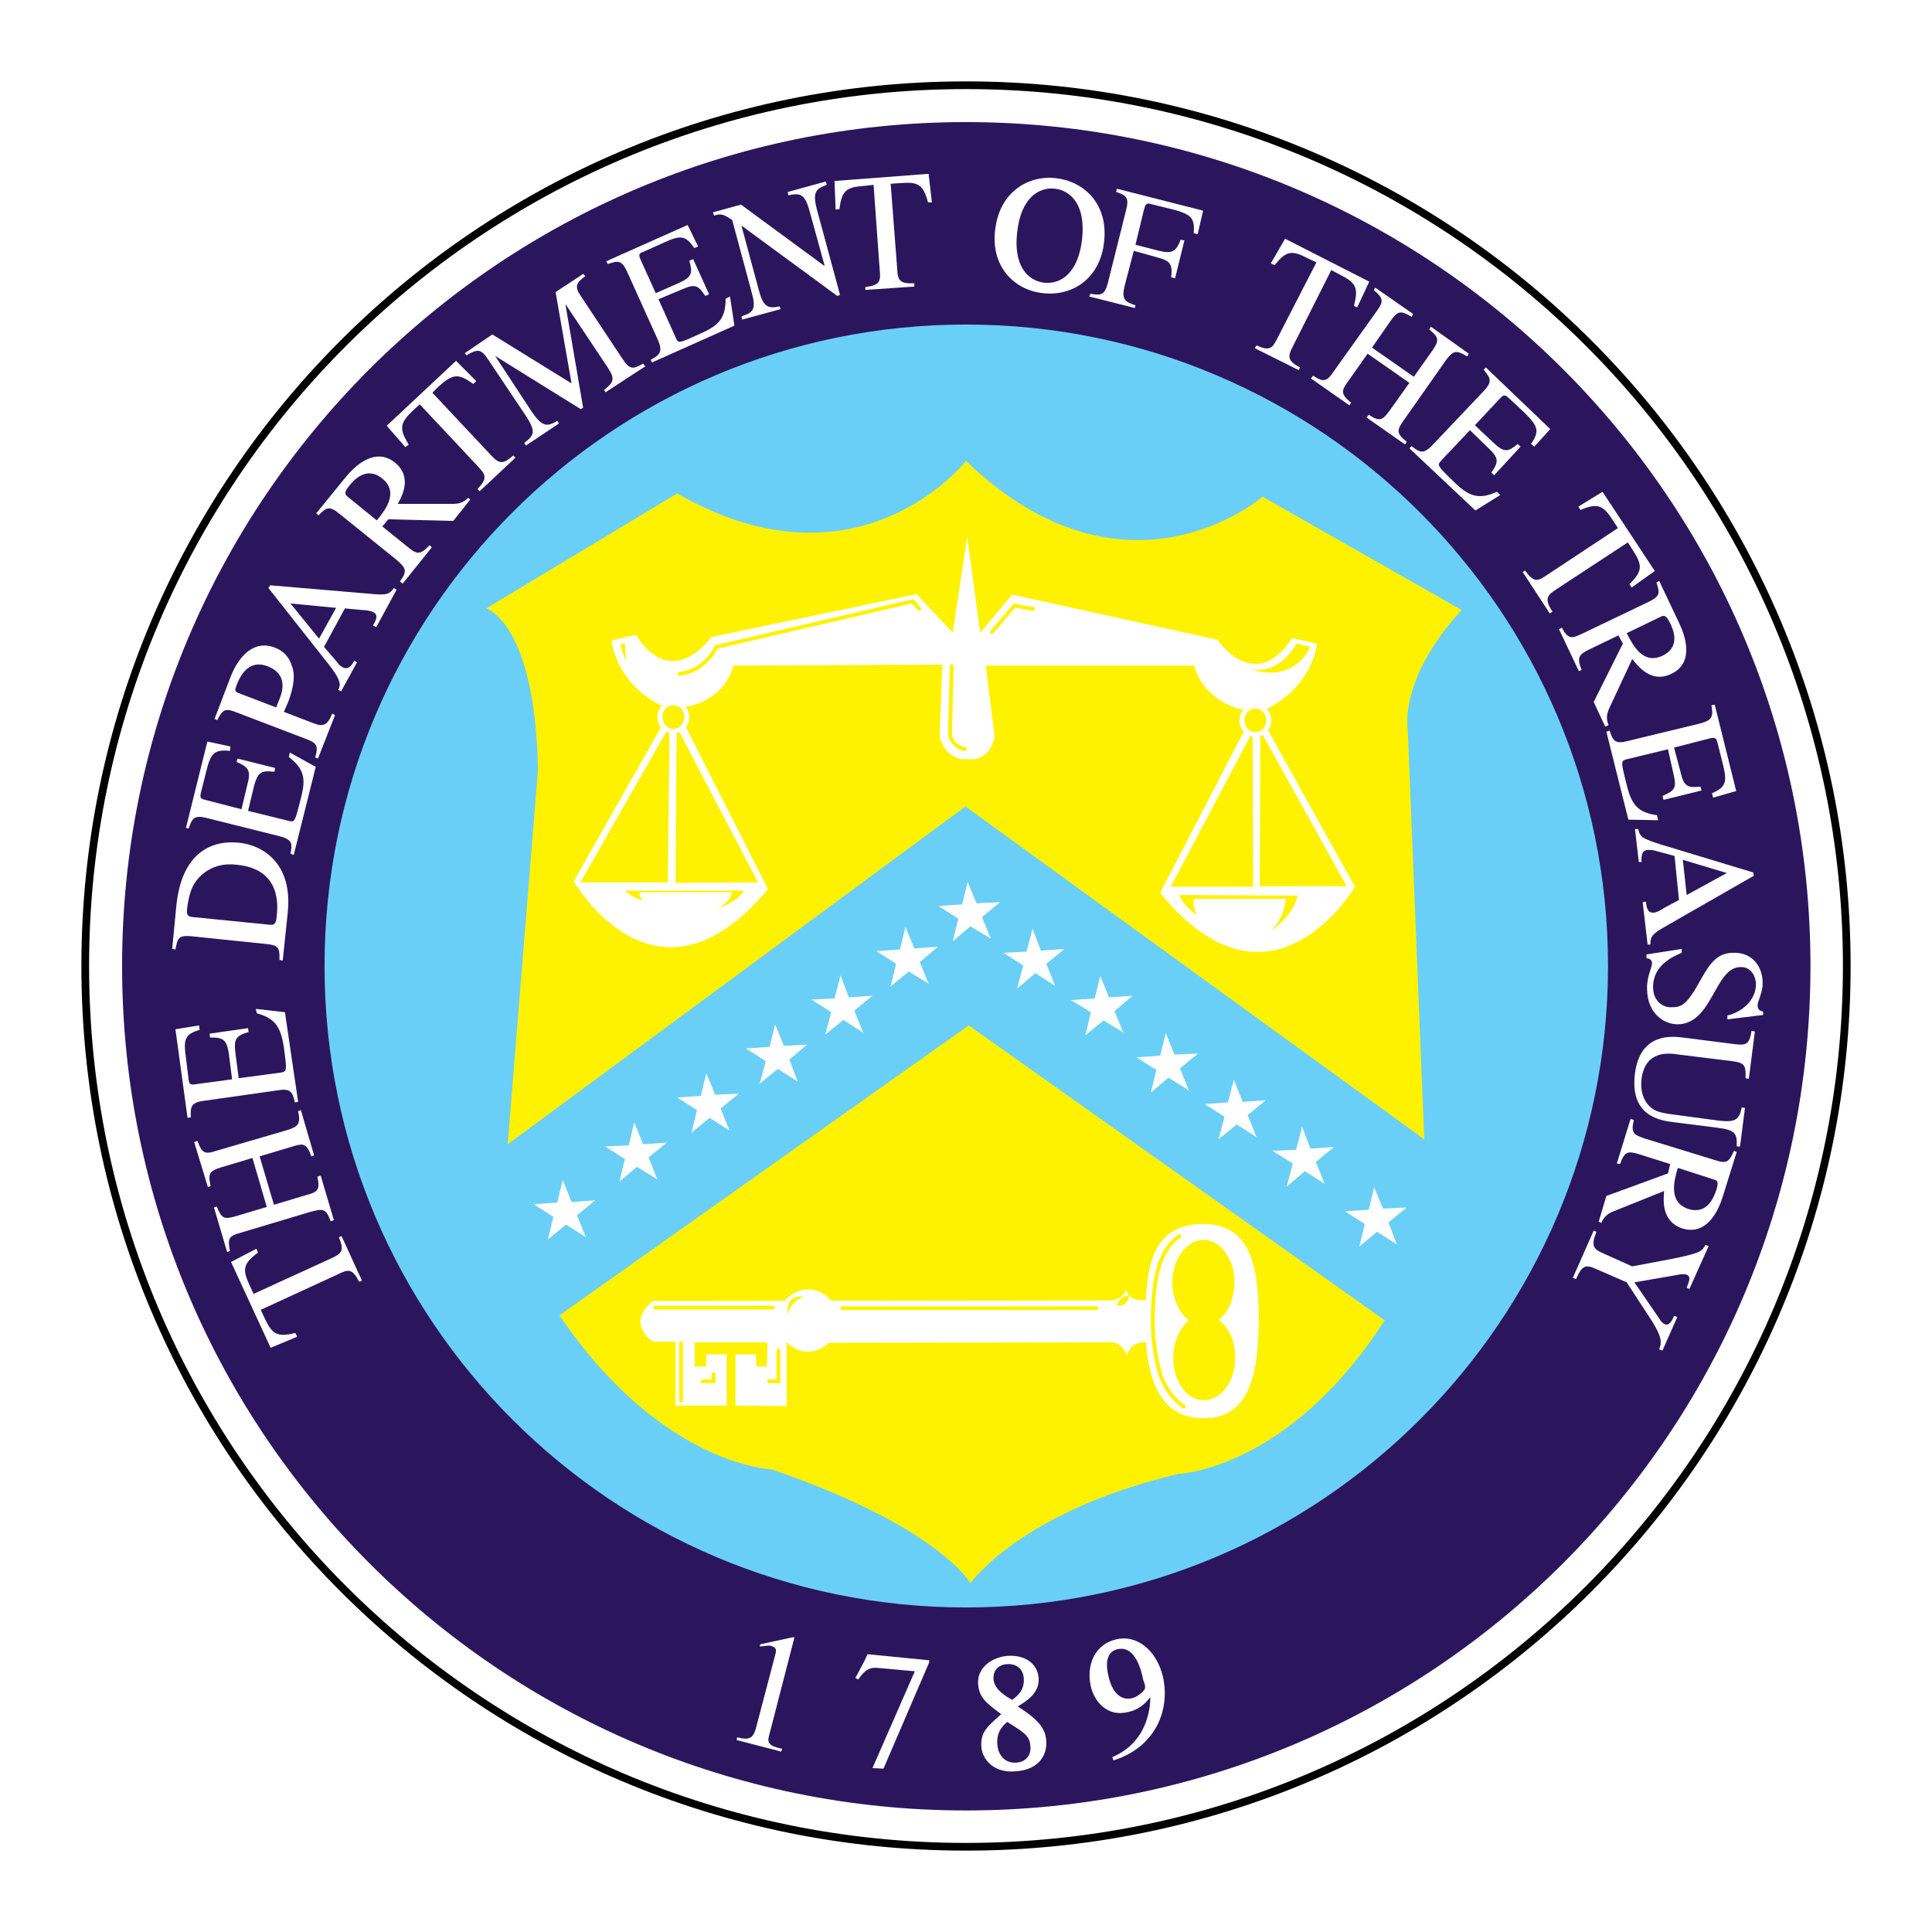 <?xml version="1.0" encoding="utf-8"?>
<!-- Generator: Adobe Illustrator 13.0.0, SVG Export Plug-In . SVG Version: 6.00 Build 14948)  -->
<!DOCTYPE svg PUBLIC "-//W3C//DTD SVG 1.0//EN" "http://www.w3.org/TR/2001/REC-SVG-20010904/DTD/svg10.dtd">
<svg version="1.0" id="Layer_1" xmlns="http://www.w3.org/2000/svg" xmlns:xlink="http://www.w3.org/1999/xlink" x="0px" y="0px"
	 width="192.756px" height="192.756px" viewBox="0 0 192.756 192.756" enable-background="new 0 0 192.756 192.756"
	 xml:space="preserve">
<g>
	<polygon fill-rule="evenodd" clip-rule="evenodd" fill="#FFFFFF" points="0,0 192.756,0 192.756,192.756 0,192.756 0,0 	"/>
	<path fill-rule="evenodd" clip-rule="evenodd" fill="#2B165E" d="M96.378,12.181c-46.489,0-84.197,37.708-84.197,84.197
		c0,46.544,37.708,84.252,84.197,84.252c46.544,0,84.252-37.708,84.252-84.252C180.63,49.889,142.922,12.181,96.378,12.181
		L96.378,12.181z"/>
	<path fill="none" stroke="#000000" stroke-width="0.768" stroke-miterlimit="2.613" d="M96.378,8.504
		c-48.52,0-87.874,39.354-87.874,87.874c0,48.52,39.354,87.874,87.874,87.874c48.521,0,87.874-39.354,87.874-87.874
		C184.252,47.858,144.898,8.504,96.378,8.504L96.378,8.504z"/>
	<path fill-rule="evenodd" clip-rule="evenodd" fill="#6ACFF6" d="M96.378,32.38c-35.347,0-63.998,28.651-63.998,63.998
		c0,35.347,28.651,63.998,63.998,63.998c35.347,0,64.053-28.651,64.053-63.998C160.431,61.031,131.725,32.38,96.378,32.38
		L96.378,32.38z"/>
	<path fill-rule="evenodd" clip-rule="evenodd" fill="#FFF200" d="M50.657,114.161l3.019-37.378
		c-0.274-14.655-5.159-16.082-5.159-16.082L67.562,49.23c18.112,10.429,28.815-3.238,28.815-3.238
		c16.027,15.369,29.584,3.567,29.584,3.567l19.869,11.307c-6.367,6.916-5.379,11.965-5.379,11.965l1.646,40.835L96.323,80.461
		L50.657,114.161L50.657,114.161z"/>
	<path fill-rule="evenodd" clip-rule="evenodd" fill="#FFF200" d="M96.817,157.961c0,0,4.995-7.19,20.802-10.922
		c0,0,10.923-0.385,20.528-15.314l-41.495-29.419l-40.836,28.926C66.025,146.271,77.003,146.6,77.003,146.6
		C93.743,152.362,96.817,157.961,96.817,157.961L96.817,157.961z"/>
	<polygon fill-rule="evenodd" clip-rule="evenodd" fill="#FFFFFF" points="54.664,123.657 55.212,121.406 53.237,120.144 
		55.597,119.979 56.146,117.729 57.024,119.925 59.384,119.76 57.573,121.242 58.451,123.438 56.475,122.175 54.664,123.657 	"/>
	<polygon fill-rule="evenodd" clip-rule="evenodd" fill="#FFFFFF" points="61.799,117.894 62.348,115.644 60.372,114.381 
		62.732,114.271 63.281,111.966 64.159,114.161 66.52,113.997 64.708,115.479 65.586,117.674 63.556,116.412 61.799,117.894 	"/>
	<polygon fill-rule="evenodd" clip-rule="evenodd" fill="#FFFFFF" points="68.989,113.009 69.538,110.759 67.562,109.496 
		69.922,109.331 70.471,107.081 71.35,109.222 73.709,109.111 71.898,110.594 72.777,112.789 70.801,111.526 68.989,113.009 	"/>
	<polygon fill-rule="evenodd" clip-rule="evenodd" fill="#FFFFFF" points="75.795,108.124 76.399,105.873 74.423,104.61 
		76.783,104.446 77.332,102.196 78.21,104.337 80.516,104.227 78.759,105.709 79.583,107.904 77.606,106.642 75.795,108.124 	"/>
	<polygon fill-rule="evenodd" clip-rule="evenodd" fill="#FFFFFF" points="82.327,103.239 82.931,100.988 80.955,99.726 
		83.26,99.616 83.864,97.311 84.687,99.507 87.047,99.342 85.236,100.824 86.114,103.02 84.138,101.757 82.327,103.239 	"/>
	<polygon fill-rule="evenodd" clip-rule="evenodd" fill="#FFFFFF" points="88.858,98.408 89.407,96.158 87.431,94.896 
		89.792,94.731 90.34,92.481 91.219,94.622 93.579,94.457 91.768,95.994 92.646,98.134 90.67,96.927 88.858,98.408 	"/>
	<polygon fill-rule="evenodd" clip-rule="evenodd" fill="#FFFFFF" points="95.061,93.908 95.609,91.658 93.634,90.395 95.994,90.23 
		96.542,87.98 97.421,90.121 99.781,90.011 97.97,91.493 98.848,93.634 96.817,92.426 95.061,93.908 	"/>
	<polygon fill-rule="evenodd" clip-rule="evenodd" fill="#FFFFFF" points="101.482,98.628 102.086,96.323 100.11,95.061 
		102.415,94.951 103.02,92.646 103.843,94.841 106.203,94.677 104.392,96.158 105.27,98.354 103.294,97.092 101.482,98.628 	"/>
	<polygon fill-rule="evenodd" clip-rule="evenodd" fill="#FFFFFF" points="108.288,103.294 108.837,100.988 106.861,99.781 
		109.222,99.616 109.771,97.365 110.648,99.507 113.009,99.342 111.197,100.879 112.075,103.02 110.1,101.812 108.288,103.294 	"/>
	<polygon fill-rule="evenodd" clip-rule="evenodd" fill="#FFFFFF" points="114.82,109.002 115.369,106.752 113.393,105.489 
		115.753,105.324 116.302,103.074 117.18,105.215 119.54,105.104 117.729,106.587 118.607,108.782 116.576,107.521 114.82,109.002 	
		"/>
	<polygon fill-rule="evenodd" clip-rule="evenodd" fill="#FFFFFF" points="121.571,113.667 122.175,111.417 120.199,110.154 
		122.504,109.99 123.107,107.739 123.986,109.935 126.291,109.771 124.48,111.252 125.358,113.448 123.382,112.186 121.571,113.667 
			"/>
	<polygon fill-rule="evenodd" clip-rule="evenodd" fill="#FFFFFF" points="128.377,118.388 128.98,116.082 126.95,114.82 
		129.31,114.71 129.914,112.405 130.737,114.601 133.098,114.436 131.286,115.918 132.164,118.113 130.188,116.851 128.377,118.388 
			"/>
	<polygon fill-rule="evenodd" clip-rule="evenodd" fill="#FFFFFF" points="135.622,124.37 136.171,122.12 134.195,120.857 
		136.555,120.693 137.104,118.442 137.982,120.583 140.343,120.474 138.531,121.955 139.354,124.15 137.379,122.889 135.622,124.37 
			"/>
	<path fill-rule="evenodd" clip-rule="evenodd" fill="#FFFFFF" d="M114.326,133.921c0.329,4.281,1.756,7.574,5.708,7.574
		c4.775,0.055,5.544-4.665,5.544-10.044c0-5.324-0.934-9.331-5.544-9.331c-4.391,0-5.543,3.183-5.708,7.629l0,0l-0.055-0.055
		c0,0-1.592,0.274-1.922-0.988c0,0-0.329,1.098-1.811,1.043l-45.392,0.055c-2.799,2.251,0,4.062,0,4.062h2.25v6.366h5.104v-5.104
		h-2.031v1.208h-1.152v-2.415h7.245l-0.055,2.415h-1.043l-0.055-1.208H73.38v5.104l5.104,0.055v-6.312l32.438-0.055
		c1.098,0.055,1.537,1.316,1.537,1.316C112.789,133.756,114.326,133.921,114.326,133.921L114.326,133.921L114.326,133.921z"/>
	<path fill-rule="evenodd" clip-rule="evenodd" fill="#FFFFFF" d="M80.625,134.854c1.647,0,2.964-1.427,2.964-3.129
		c0-1.701-1.317-3.073-2.964-3.073c-1.646,0-3.019,1.372-3.019,3.073C77.606,133.427,78.979,134.854,80.625,134.854L80.625,134.854z
		"/>
	<path fill="none" stroke="#FFF200" stroke-width="0.384" stroke-linecap="round" stroke-miterlimit="2.613" d="M67.946,134.03
		v5.708 M70.087,137.817h1.098v-0.713 M76.729,137.817h0.933v-3.073 M65.367,130.463h11.746"/>
	<path fill-rule="evenodd" clip-rule="evenodd" fill="#FFF200" d="M78.595,131.121c0.274-1.317,1.591-1.756,1.591-1.756
		C78.21,129.146,78.595,131.121,78.595,131.121L78.595,131.121z"/>
	<path fill="none" stroke="#FFF200" stroke-width="0.384" stroke-linecap="round" stroke-miterlimit="2.613" d="M84.028,130.518
		h25.357 M111.691,130.078c0.494,0.056,0.714-0.604,0.714-0.604C111.911,129.585,111.691,130.078,111.691,130.078L111.691,130.078z
		 M117.674,123.327c-1.646,1.098-2.415,3.403-2.579,6.258c-0.22,2.854,0,5.104,0.549,7.135c0.658,2.524,2.47,3.623,2.47,3.623"/>
	<path fill="none" stroke="#FFFFFF" stroke-width="0.384" stroke-miterlimit="2.613" d="M123.821,126.236
		c0.769,1.757-0.329,4.281-0.329,4.281 M123.712,133.207c1.043,1.976,0,4.83,0,4.83"/>
	<path fill-rule="evenodd" clip-rule="evenodd" fill="#FFFFFF" d="M99.232,73.435l-0.879-7.025h20.803
		c0.933,3.513,4.556,4.336,4.556,4.336l2.744-0.055c4.61-2.36,4.939-6.477,4.939-6.477l-2.47-0.549
		c-3.732,5.708-7.465,0.165-7.465,0.165l-20.473-4.501l-3.184,3.788l-1.262-9.221l-0.055-0.274l-1.427,9.496l-3.623-3.842
		l-20.473,4.281c0,0-3.842,5.543-7.52-0.22l-2.415,0.549c0,0,0.274,4.117,4.885,6.477l2.744,0.11c0,0,3.568-0.549,4.501-4.062
		l20.857-0.11l0,0l-0.274,7.19c0.714,2.525,2.745,2.25,2.745,2.25C98.958,76.015,99.232,73.435,99.232,73.435L99.232,73.435z"/>
	<path fill="none" stroke="#FFF200" stroke-width="0.384" stroke-linecap="round" stroke-miterlimit="2.613" d="M67.782,67.233
		c2.689-0.33,3.677-2.689,3.677-2.689l19.595-4.556l0.659,0.769"/>
	<polygon fill-rule="evenodd" clip-rule="evenodd" fill="#FFF200" points="61.854,64.324 62.458,66.025 62.348,64.159 
		61.854,64.324 	"/>
	<path fill-rule="evenodd" clip-rule="evenodd" fill="#FFF200" d="M124.81,66.739c2.854,0.659,4.556-2.525,4.556-2.525l1.372,0.33
		C128.706,68.44,124.81,66.739,124.81,66.739L124.81,66.739z"/>
	<path fill="none" stroke="#FFF200" stroke-width="0.384" stroke-linecap="round" stroke-miterlimit="2.613" d="M94.951,66.464
		l-0.165,6.587c-0.055,1.372,1.482,1.701,1.482,1.701 M98.958,63.062l2.25-2.635l1.866,0.33"/>
	<path fill-rule="evenodd" clip-rule="evenodd" fill="#FFFFFF" d="M126.401,72.667l8.781,15.808c0,0-8.343,14.215-19.43,0.604
		l8.453-16.301L126.401,72.667L126.401,72.667z"/>
	<polygon fill-rule="evenodd" clip-rule="evenodd" fill="#FFF200" points="124.974,72.996 125.029,88.474 116.796,88.474 
		124.974,72.996 	"/>
	<polygon fill-rule="evenodd" clip-rule="evenodd" fill="#FFF200" points="125.742,72.886 125.688,88.419 134.359,88.419 
		125.742,72.886 	"/>
	<path fill-rule="evenodd" clip-rule="evenodd" fill="#FFF200" d="M119.431,91.273c-1.317-0.769-1.812-1.976-1.812-1.976
		l11.855,0.055c-0.439,2.031-2.635,3.513-2.635,3.513c1.482-1.646,1.428-3.184,1.428-3.184h-9.057
		C118.826,90.176,119.431,91.273,119.431,91.273L119.431,91.273z"/>
	<path fill-rule="evenodd" clip-rule="evenodd" fill="#FFFFFF" d="M125.248,73.49c0.879,0,1.592-0.713,1.592-1.592
		c0-0.933-0.713-1.646-1.592-1.646c-0.878,0-1.591,0.713-1.591,1.646C123.657,72.777,124.37,73.49,125.248,73.49L125.248,73.49z"/>
	<path fill-rule="evenodd" clip-rule="evenodd" fill="#FFF200" d="M125.248,73.051c0.604,0,1.098-0.549,1.098-1.208
		c0-0.604-0.493-1.153-1.098-1.153c-0.604,0-1.098,0.549-1.098,1.153C124.15,72.502,124.645,73.051,125.248,73.051L125.248,73.051z"
		/>
	<path fill-rule="evenodd" clip-rule="evenodd" fill="#FFFFFF" d="M66.135,72.228l-8.892,15.698c0,0,8.178,14.271,19.375,0.769
		l-8.288-16.356L66.135,72.228L66.135,72.228z"/>
	<polygon fill-rule="evenodd" clip-rule="evenodd" fill="#FFF200" points="67.507,72.502 67.397,88.09 75.63,88.035 67.507,72.502 	
		"/>
	<polygon fill-rule="evenodd" clip-rule="evenodd" fill="#FFF200" points="66.794,72.447 66.629,88.035 57.902,88.035 
		66.794,72.447 	"/>
	<path fill-rule="evenodd" clip-rule="evenodd" fill="#FFF200" d="M64.159,89.846c-1.317-0.384-1.811-0.988-1.811-0.988h11.855
		c-0.439,1.043-2.634,1.812-2.634,1.812c1.482-0.824,1.427-1.647,1.427-1.647h-9.057C63.556,89.297,64.159,89.846,64.159,89.846
		L64.159,89.846z"/>
	<path fill-rule="evenodd" clip-rule="evenodd" fill="#FFFFFF" d="M67.178,73.161c0.878,0,1.592-0.713,1.592-1.591
		c0-0.934-0.714-1.647-1.592-1.647c-0.878,0-1.591,0.713-1.591,1.647C65.586,72.447,66.3,73.161,67.178,73.161L67.178,73.161z"/>
	<path fill-rule="evenodd" clip-rule="evenodd" fill="#FFF200" d="M67.178,72.722c0.604,0,1.098-0.549,1.098-1.208
		s-0.494-1.153-1.098-1.153c-0.604,0-1.097,0.494-1.097,1.153S66.574,72.722,67.178,72.722L67.178,72.722z"/>
	<path fill-rule="evenodd" clip-rule="evenodd" fill="#FFF200" d="M121.571,131.67c0.933,0.659,1.592,1.921,1.646,3.458
		c0.164,2.36-1.153,4.391-2.854,4.556c-1.701,0.22-3.184-1.536-3.293-3.896c-0.109-1.592,0.494-3.074,1.372-3.897l0.165-0.165
		c-0.878-0.658-1.537-1.976-1.646-3.457c-0.11-2.36,1.207-4.392,2.908-4.556c1.702-0.165,3.184,1.646,3.294,3.952
		c0.055,1.646-0.494,3.128-1.428,3.896L121.571,131.67L121.571,131.67z"/>
	<path fill-rule="evenodd" clip-rule="evenodd" fill="#FFFFFF" d="M34.081,123.327l2.031,4.446l-0.274,0.109
		c-0.713-1.372-1.098-1.262-2.195-0.713l-7.629,3.513l0.384,0.823c0.769,1.646,1.263,1.921,3.074,1.481l0.165,0.385l-2.634,1.098
		l-3.952-8.562l2.525-1.317l0.165,0.384c-1.482,1.098-1.592,1.647-0.824,3.294l0.384,0.823l7.794-3.568
		c1.043-0.493,1.262-0.768,0.713-2.085L34.081,123.327L34.081,123.327z"/>
	<path fill-rule="evenodd" clip-rule="evenodd" fill="#FFFFFF" d="M32.983,121.846c-0.439-1.317-0.823-1.263-2.031-0.934
		l-6.971,2.086c-1.208,0.329-1.262,0.604-1.043,1.812l-0.274,0.109l-1.317-4.445l0.274-0.11c0.494,1.208,0.714,1.317,1.867,0.988
		l3.128-0.933l-1.427-4.886l-3.128,0.934c-1.208,0.384-1.317,0.658-1.043,1.866l-0.274,0.109l-1.372-4.501l0.329-0.109
		c0.439,1.208,0.713,1.372,1.866,0.988l7.135-2.086c1.043-0.329,1.317-0.604,1.043-1.866l0.274-0.109l1.317,4.5l-0.274,0.11
		c-0.494-1.372-0.823-1.317-2.031-0.934l-3.129,0.934l1.427,4.83l3.293-0.988c1.098-0.274,1.318-0.549,1.043-1.812l0.33-0.109
		l1.317,4.445L32.983,121.846L32.983,121.846z"/>
	<path fill-rule="evenodd" clip-rule="evenodd" fill="#FFFFFF" d="M28.428,100.988l1.317,8.946l-0.329,0.056
		c-0.22-1.043-0.439-1.428-1.702-1.208l-7.355,1.043c-1.317,0.165-1.372,0.604-1.317,1.646l-0.33,0.055l-1.208-8.837l2.36-0.384
		l0.055,0.439c-1.427,0.438-1.646,0.878-1.372,2.744l0.274,2.25c0.055,0.33,0.11,0.549,0.659,0.439l3.677-0.494l-0.33-2.58
		c-0.219-1.481-0.658-1.591-1.866-1.591l-0.055-0.385l3.842-0.549l0.055,0.384c-1.262,0.385-1.482,0.659-1.317,2.086l0.329,2.525
		l4.117-0.549c0.713-0.11,0.713-0.11,0.384-2.58c-0.329-2.086-0.933-2.854-2.689-3.348l-0.109-0.439L28.428,100.988L28.428,100.988z
		"/>
	<path fill-rule="evenodd" clip-rule="evenodd" fill="#FFFFFF" d="M27.879,95.774c0.055-1.262-0.165-1.482-1.317-1.591l-7.41-0.769
		c-1.262-0.11-1.427,0.055-1.646,1.317l-0.33-0.055l0.439-4.501c0.439-4.007,2.524-6.477,6.257-6.093
		c2.196,0.22,5.379,1.921,4.83,7.026l-0.494,4.72L27.879,95.774L27.879,95.774z"/>
	<path fill-rule="evenodd" clip-rule="evenodd" fill="#FFFFFF" d="M31.501,76.509l-2.195,8.782l-0.329-0.11
		c0.219-1.043,0.164-1.427-1.098-1.756l-7.245-1.812c-1.262-0.329-1.482,0.055-1.811,1.043l-0.274-0.055l2.141-8.617l2.305,0.494
		l-0.055,0.439c-1.537-0.165-1.921,0.22-2.36,2.031l-0.549,2.196c-0.055,0.329-0.11,0.549,0.439,0.659l3.623,0.933l0.604-2.525
		c0.384-1.427,0-1.702-1.098-2.195l0.11-0.33l3.732,0.933l-0.055,0.384c-1.372-0.165-1.646,0.055-2.031,1.372L24.75,80.9
		l4.007,0.988c0.659,0.165,0.659,0.165,1.262-2.25c0.549-2.031,0.274-2.964-1.208-4.116l0.11-0.439L31.501,76.509L31.501,76.509z"/>
	<path fill-rule="evenodd" clip-rule="evenodd" fill="#FFFFFF" d="M21.402,71.734l1.592-4.171c0.823-2.141,2.36-3.732,4.391-2.964
		c1.208,0.439,1.592,1.372,1.702,1.756c0.384,0.878,0.274,2.031-0.329,3.677c-0.165,0.329-0.274,0.659-0.439,0.988l2.854,1.098
		c1.098,0.439,1.482,0.274,1.976-0.933l0.275,0.165l-1.702,4.336l-0.274-0.11c0.384-1.317,0.055-1.482-1.098-1.921l-6.751-2.58
		c-1.098-0.439-1.372-0.33-1.921,0.769L21.402,71.734L21.402,71.734z"/>
	<path fill-rule="evenodd" clip-rule="evenodd" fill="#FFFFFF" d="M39.57,58.835l-2.031,3.732l-0.329-0.165
		c0.329-0.549,0.549-1.042,0.055-1.317c-0.274-0.165-0.878-0.22-1.098-0.22l-1.756-0.165l-2.086,3.842l1.373,1.592
		c0.109,0.22,0.329,0.329,0.494,0.439c0.604,0.329,0.988-0.329,1.153-0.659l0.274,0.165l-1.592,2.909l-0.274-0.165
		c0.11-0.219,0.22-0.494,0.055-0.933c-0.165-0.549-0.988-1.592-1.482-2.196l-5.543-7.025l0.165-0.274l10.319,0.878
		c1.317,0.11,1.592,0,2.031-0.604L39.57,58.835L39.57,58.835z"/>
	<path fill-rule="evenodd" clip-rule="evenodd" fill="#FFFFFF" d="M46.925,49.834l-1.702,2.14l-6.477-0.165l-0.604,0.713l2.58,2.086
		c0.878,0.714,1.208,0.769,2.141-0.219l0.219,0.219l-2.909,3.623l-0.274-0.22c0.823-1.098,0.549-1.372-0.384-2.195l-5.653-4.556
		c-0.933-0.769-1.263-0.713-2.086,0.165l-0.22-0.22l2.909-3.568c0.933-1.153,2.964-3.074,4.94-1.482
		c1.756,1.427,0.713,3.348,0.274,4.117h5.489c0.604,0,1.042-0.11,1.537-0.604L46.925,49.834L46.925,49.834z"/>
	<path fill-rule="evenodd" clip-rule="evenodd" fill="#FFFFFF" d="M51.426,45.663l-3.568,3.348l-0.22-0.219
		c1.043-1.098,0.823-1.427,0-2.306l-5.763-6.147l-0.658,0.604c-1.317,1.262-1.427,1.811-0.439,3.403l-0.329,0.274l-1.866-2.141
		l6.916-6.477l2.031,2.031l-0.329,0.274c-1.482-1.098-2.031-0.988-3.403,0.219l-0.658,0.659l5.873,6.257
		c0.769,0.823,1.153,0.933,2.196,0L51.426,45.663L51.426,45.663z"/>
	<path fill-rule="evenodd" clip-rule="evenodd" fill="#FFFFFF" d="M58.396,27.55c-0.878,0.659-1.153,0.988-0.385,2.085l4.117,6.202
		c0.714,1.098,1.098,0.988,2.031,0.439l0.22,0.274l-3.952,2.58l-0.165-0.22c1.043-0.823,1.098-1.152,0.33-2.305l-4.171-6.257v0.055
		l1.756,10.264l-0.22,0.164l-8.562-5.324l0,0l3.677,5.599c0.988,1.427,1.482,1.537,2.525,0.878l0.165,0.274l-3.293,2.196
		l-0.165-0.274c1.043-0.769,1.152-1.153,0.165-2.689l-3.787-5.654c-0.713-1.098-1.098-0.988-2.141-0.384l-0.165-0.22l2.744-1.866
		l7.904,4.885l-1.592-9.111l2.745-1.811L58.396,27.55L58.396,27.55z"/>
	<path fill-rule="evenodd" clip-rule="evenodd" fill="#FFFFFF" d="M73.271,32.49l-8.233,3.677l-0.11-0.274
		c0.933-0.494,1.208-0.823,0.713-1.976l-3.073-6.806c-0.549-1.208-0.934-1.098-1.921-0.769l-0.165-0.274l8.124-3.623l1.042,2.141
		l-0.384,0.165c-0.823-1.262-1.372-1.317-3.019-0.549l-2.086,0.933c-0.329,0.11-0.494,0.219-0.274,0.713l1.537,3.403l2.36-1.042
		c1.317-0.604,1.317-1.043,0.988-2.196l0.384-0.165l1.592,3.513l-0.384,0.165c-0.713-1.098-1.042-1.208-2.305-0.659l-2.36,0.988
		l1.702,3.787c0.274,0.659,0.274,0.659,2.525-0.384c1.921-0.823,2.47-1.646,2.47-3.458l0.439-0.219L73.271,32.49L73.271,32.49z"/>
	<path fill-rule="evenodd" clip-rule="evenodd" fill="#FFFFFF" d="M82.492,18.438c-0.988,0.384-1.482,0.604-0.988,2.47l2.305,8.508
		l-0.274,0.109l-9.495-6.97h-0.055l1.702,6.312c0.439,1.702,0.878,1.976,2.086,1.702l0.109,0.274l-3.842,1.043l-0.055-0.329
		c1.208-0.384,1.482-0.714,0.988-2.47l-1.921-7.135c-0.878-0.604-1.153-0.659-1.812-0.439l-0.11-0.33l2.799-0.769l8.288,6.093h0.055
		l-1.482-5.379c-0.494-1.866-0.988-1.866-2.141-1.646l-0.055-0.33l3.787-1.043L82.492,18.438L82.492,18.438z"/>
	<path fill-rule="evenodd" clip-rule="evenodd" fill="#FFFFFF" d="M91.219,28.592l-4.885,0.33v-0.274
		c1.537-0.22,1.537-0.604,1.427-1.812l-0.604-8.397l-0.933,0.11c-1.812,0.109-2.25,0.494-2.47,2.305l-0.384,0.055l-0.11-2.854
		l9.386-0.713l0.33,2.854h-0.384c-0.494-1.812-0.988-2.086-2.854-1.921l-0.878,0.055l0.659,8.562
		c0.055,1.098,0.274,1.427,1.702,1.372V28.592L91.219,28.592z"/>
	<path fill-rule="evenodd" clip-rule="evenodd" fill="#FFFFFF" d="M99.287,22.939c0.438-3.842,3.348-5.488,6.092-5.159
		c2.745,0.329,5.215,2.525,4.775,6.367c-0.384,3.568-3.073,5.434-6.092,5.104C101.043,28.922,98.848,26.452,99.287,22.939
		L99.287,22.939z"/>
	<path fill-rule="evenodd" clip-rule="evenodd" fill="#FFFFFF" d="M116.851,27.66c0.165-1.373-0.164-1.647-1.372-1.976l-2.36-0.659
		l-0.933,3.567c-0.274,1.208,0,1.537,1.098,1.867l-0.055,0.274l-4.556-1.153l0.109-0.274c1.208,0.219,1.482,0.055,1.812-1.317
		l1.756-7.025c0.33-1.263,0-1.482-0.987-1.812l0.055-0.329l8.617,2.195l-0.549,2.36l-0.385-0.109c0.11-1.482-0.219-1.866-2.03-2.36
		l-2.25-0.549c-0.385-0.109-0.494-0.055-0.659,0.439l-0.878,3.622l2.36,0.604c1.317,0.329,1.701,0.055,2.141-1.098l0.384,0.055
		l-0.933,3.788L116.851,27.66L116.851,27.66z"/>
	<path fill-rule="evenodd" clip-rule="evenodd" fill="#FFFFFF" d="M129.585,36.936l-4.392-2.196l0.165-0.274
		c1.372,0.604,1.592,0.274,2.141-0.824l3.842-7.464l-0.823-0.384c-1.646-0.878-2.195-0.769-3.348,0.659l-0.385-0.165l1.427-2.47
		l8.398,4.281l-1.208,2.58l-0.329-0.165c0.494-1.812,0.22-2.305-1.427-3.129l-0.823-0.439l-3.843,7.629
		c-0.549,1.043-0.493,1.427,0.714,2.086L129.585,36.936L129.585,36.936z"/>
	<path fill-rule="evenodd" clip-rule="evenodd" fill="#FFFFFF" d="M131.012,37.484c1.152,0.768,1.427,0.494,2.141-0.549l4.227-5.928
		c0.713-0.988,0.604-1.263-0.33-2.086l0.165-0.22l3.787,2.635l-0.165,0.274c-1.098-0.659-1.372-0.604-2.085,0.384l-1.866,2.689
		l4.171,2.909l1.866-2.634c0.714-1.043,0.604-1.317-0.329-2.086l0.165-0.274l3.787,2.689l-0.165,0.274
		c-1.098-0.658-1.372-0.604-2.086,0.33l-4.281,6.092c-0.658,0.933-0.713,1.262,0.33,2.086l-0.165,0.274l-3.842-2.689l0.219-0.274
		c1.153,0.769,1.428,0.494,2.142-0.494l1.921-2.689l-4.172-2.909l-1.976,2.799c-0.659,0.878-0.714,1.262,0.329,2.086l-0.165,0.274
		l-3.842-2.689L131.012,37.484L131.012,37.484z"/>
	<path fill-rule="evenodd" clip-rule="evenodd" fill="#FFFFFF" d="M147.203,50.932l-6.586-6.202l0.219-0.22
		c0.823,0.659,1.208,0.823,2.086-0.11l5.104-5.379c0.934-0.988,0.658-1.317,0-2.141l0.22-0.219l6.422,6.147l-1.592,1.756
		l-0.329-0.274c0.878-1.262,0.713-1.756-0.604-3.073l-1.647-1.537c-0.274-0.22-0.438-0.384-0.823,0.055l-2.524,2.69l1.866,1.756
		c1.098,1.042,1.481,0.878,2.415,0.109l0.274,0.274l-2.635,2.854l-0.274-0.274c0.769-1.098,0.714-1.482-0.274-2.415l-1.866-1.812
		l-2.854,3.019c-0.438,0.494-0.438,0.494,1.373,2.25c1.481,1.427,2.47,1.647,4.171,0.878l0.329,0.329L147.203,50.932L147.203,50.932
		z"/>
	<path fill-rule="evenodd" clip-rule="evenodd" fill="#FFFFFF" d="M154.613,61.195l-2.689-4.116l0.22-0.165
		c0.933,1.263,1.262,1.098,2.305,0.384l6.971-4.61l-0.494-0.769c-0.988-1.537-1.537-1.756-3.238-1.042l-0.22-0.33l2.415-1.482
		l5.215,7.903l-2.306,1.647l-0.22-0.33c1.317-1.317,1.317-1.866,0.329-3.403l-0.493-0.768l-7.19,4.72
		c-0.933,0.604-1.098,0.988-0.329,2.195L154.613,61.195L154.613,61.195z"/>
	<path fill-rule="evenodd" clip-rule="evenodd" fill="#FFFFFF" d="M160.156,72.502l-1.152-2.47l2.909-5.818l-0.439-0.823
		l-2.964,1.427c-0.987,0.494-1.207,0.769-0.713,2.031l-0.274,0.11l-1.977-4.171l0.274-0.165c0.659,1.208,0.988,1.098,2.141,0.549
		l6.532-3.128c1.098-0.549,1.152-0.824,0.768-1.921l0.275-0.165l1.976,4.171c0.658,1.372,1.536,4.007-0.769,5.104
		c-2.031,0.988-3.349-0.823-3.897-1.482l-2.305,4.94c-0.22,0.549-0.329,0.988-0.055,1.646L160.156,72.502L160.156,72.502z"/>
	<path fill-rule="evenodd" clip-rule="evenodd" fill="#FFFFFF" d="M162.462,81.778l-2.195-8.782l0.329-0.11
		c0.329,1.043,0.549,1.373,1.812,1.043l7.245-1.756c1.262-0.329,1.262-0.769,1.098-1.812l0.329-0.055l2.141,8.617l-2.306,0.659
		l-0.109-0.439c1.372-0.604,1.537-1.098,1.098-2.854l-0.549-2.196c-0.109-0.384-0.165-0.549-0.714-0.439l-3.622,0.933l0.658,2.47
		c0.33,1.482,0.769,1.537,1.977,1.427l0.109,0.384l-3.787,0.933l-0.11-0.384c1.263-0.549,1.428-0.823,1.099-2.196l-0.549-2.47
		l-4.062,0.988c-0.659,0.164-0.659,0.164-0.056,2.58c0.494,2.03,1.153,2.744,3.02,3.019l0.109,0.494L162.462,81.778L162.462,81.778z
		"/>
	<path fill-rule="evenodd" clip-rule="evenodd" fill="#FFFFFF" d="M164.383,94.237l-0.494-4.226l0.329-0.055
		c0.056,0.604,0.165,1.153,0.769,1.098c0.274,0,0.769-0.274,0.988-0.439l1.537-0.823l-0.439-4.391l-2.03-0.549
		c-0.22-0.055-0.494-0.055-0.659-0.055c-0.714,0.055-0.604,0.878-0.604,1.208h-0.274l-0.385-3.293h0.33
		c0.055,0.275,0.109,0.549,0.438,0.823c0.494,0.33,1.757,0.714,2.525,0.934l8.507,2.579l0.056,0.33l-9.002,5.159
		c-1.152,0.659-1.317,0.934-1.317,1.702H164.383L164.383,94.237z"/>
	<path fill-rule="evenodd" clip-rule="evenodd" fill="#FFFFFF" d="M172.342,101.702v-0.385c1.372-0.329,2.854-1.427,2.854-3.184
		c-0.055-0.823-0.549-1.701-1.592-1.646c-2.524,0.055-2.744,5.653-6.202,5.708c-1.427,0-3.019-1.098-3.073-3.458
		c-0.055-1.317,0.494-2.141,0.494-2.635c0-0.33-0.274-0.494-0.549-0.494v-0.384l3.513-0.549v0.384
		c-0.769,0.33-2.909,1.208-2.854,3.458c0,1.372,0.988,2.031,1.866,1.976c0.988,0,1.537-0.274,2.909-2.799
		c0.878-1.537,1.592-2.635,3.238-2.635c1.921-0.055,2.909,1.427,2.909,2.964c0.055,0.988-0.549,1.921-0.494,2.306
		c0,0.494,0.384,0.549,0.549,0.604v0.329L172.342,101.702L172.342,101.702z"/>
	<path fill-rule="evenodd" clip-rule="evenodd" fill="#FFFFFF" d="M173.274,114.381c0.055-1.317-0.165-1.646-1.921-1.866
		l-4.336-0.549c-1.317-0.165-4.446-0.549-3.897-4.885c0.549-4.117,3.787-3.678,4.775-3.567l5.159,0.658
		c1.263,0.165,1.482-0.055,1.702-1.317l0.329,0.055l-0.604,4.721l-0.33-0.055c0.056-1.317-0.109-1.537-1.317-1.702l-5.323-0.658
		c-1.043-0.165-3.349-0.439-3.732,2.415c-0.165,1.317,0.274,2.36,0.988,2.909c0.329,0.274,0.823,0.493,2.195,0.658l4.5,0.604
		c1.757,0.22,2.086-0.164,2.306-1.316l0.329,0.055l-0.494,3.842H173.274L173.274,114.381z"/>
	<path fill-rule="evenodd" clip-rule="evenodd" fill="#FFFFFF" d="M159.498,121.9l0.769-2.58l6.147-2.25l0.219-0.934l-3.128-0.987
		c-1.098-0.329-1.428-0.274-1.866,0.987l-0.329-0.055l1.372-4.445l0.329,0.109c-0.329,1.317,0,1.482,1.152,1.866l6.971,2.141
		c1.152,0.384,1.372,0.165,1.866-0.933l0.274,0.109l-1.372,4.391c-0.439,1.428-1.592,4.007-4.062,3.238
		c-2.141-0.713-1.866-2.908-1.812-3.732l-5.05,2.031c-0.549,0.22-0.933,0.494-1.207,1.152L159.498,121.9L159.498,121.9z"/>
	<path fill-rule="evenodd" clip-rule="evenodd" fill="#FFFFFF" d="M165.536,134.634c0.219-0.604,0.384-1.098-0.769-2.909
		l-2.471-3.786l-3.019-1.317c-1.098-0.494-1.427-0.385-2.03,0.987l-0.33-0.109l2.086-4.721l0.274,0.11
		c-0.604,1.536-0.274,1.756,0.878,2.25l2.689,1.207l3.787-0.713c3.02-0.604,3.184-0.769,3.513-1.427l0.33,0.109l-1.922,4.281
		l-0.273-0.109c0.273-0.714,0.438-1.099,0-1.317c-0.165-0.056-0.549-0.056-0.769,0l-4.446,0.769l2.525,3.677
		c0.109,0.22,0.273,0.384,0.493,0.494c0.439,0.22,0.769-0.385,0.934-0.823l0.329,0.109l-1.482,3.349L165.536,134.634
		L165.536,134.634z"/>
	<path fill-rule="evenodd" clip-rule="evenodd" fill="#FFFFFF" d="M73.545,173.329c0.933,0.22,1.537,0.33,1.866-0.878l1.921-7.3
		c0.11-0.384,0.22-0.769-0.384-0.934c-0.165-0.055-0.165-0.055-1.152,0.056l0.055-0.22l3.293-0.714l0.11,0.055l-2.525,9.771
		c-0.22,0.769,0.055,1.043,1.317,1.317l-0.11,0.274l-4.446-1.153L73.545,173.329L73.545,173.329z"/>
	<path fill-rule="evenodd" clip-rule="evenodd" fill="#FFFFFF" d="M92.701,165.864l-4.556,10.594l-1.098-0.055l4.227-9.66
		l-3.623-0.329c-1.043-0.11-1.427,0.329-2.031,1.152l-0.274-0.165l0.878-1.646l0.329-0.713l6.147,0.604V165.864L92.701,165.864z"/>
	<path fill-rule="evenodd" clip-rule="evenodd" fill="#FFFFFF" d="M99.891,171.024c-1.537-1.153-2.195-1.646-2.306-3.019
		c-0.109-1.702,1.482-2.689,2.965-2.8c1.865-0.109,2.964,0.878,3.073,2.195c0.109,1.537-1.208,2.306-2.086,2.854
		c2.36,1.482,2.8,2.415,2.854,3.513c0.055,0.878-0.329,2.799-3.129,2.964c-2.086,0.165-3.238-1.152-3.348-2.415
		C97.805,172.835,98.464,172.286,99.891,171.024L99.891,171.024z"/>
	<path fill-rule="evenodd" clip-rule="evenodd" fill="#2B165E" d="M100.988,169.597c0.494-0.384,1.263-0.933,1.152-2.195
		c-0.055-0.713-0.549-1.427-1.646-1.372c-1.043,0.055-1.427,0.823-1.372,1.482C99.177,168.609,100.494,169.322,100.988,169.597
		L100.988,169.597z"/>
	<path fill-rule="evenodd" clip-rule="evenodd" fill="#FFFFFF" d="M110.978,175.306c3.787-1.592,3.787-5.489,3.787-5.928h-0.055
		c-0.549,0.768-1.317,1.262-2.141,1.427c-2.195,0.549-3.402-1.152-3.732-2.524c-0.494-2.142,0.385-4.227,2.525-4.721
		c1.976-0.494,4.007,0.988,4.665,3.732c0.769,3.458-0.878,7.08-4.939,8.343L110.978,175.306L110.978,175.306z"/>
	<path fill-rule="evenodd" clip-rule="evenodd" fill="#2B165E" d="M114.052,167.566c-0.165-0.823-0.769-3.458-2.58-3.019
		c-1.152,0.274-1.152,1.591-0.878,2.689c0.22,1.043,0.878,2.524,2.36,2.195c0.438-0.11,0.933-0.494,1.152-0.769
		c0.165-0.165,0.165-0.329,0.109-0.604L114.052,167.566L114.052,167.566z"/>
	<path fill-rule="evenodd" clip-rule="evenodd" fill="#2B165E" d="M26.891,92.261c0.494,0.055,0.659-0.109,0.713-0.823
		c0.11-0.988,0.494-4.72-3.952-5.159c-1.263-0.165-2.525,0.11-3.568,1.042c-0.713,0.659-1.208,1.482-1.427,3.403
		c-0.055,0.713,0.22,0.713,0.549,0.769L26.891,92.261L26.891,92.261z"/>
	<path fill-rule="evenodd" clip-rule="evenodd" fill="#2B165E" d="M27.55,70.581c0.11-0.274,0.22-0.549,0.329-0.823
		c0.22-0.549,0.988-2.47-1.208-3.293c-2.031-0.769-2.854,1.317-3.074,1.921c-0.165,0.439-0.22,0.604,0.22,0.768L27.55,70.581
		L27.55,70.581z"/>
	<polygon fill-rule="evenodd" clip-rule="evenodd" fill="#2B165E" points="33.532,60.646 28.977,60.208 31.831,63.72 33.532,60.646 
			"/>
	<path fill-rule="evenodd" clip-rule="evenodd" fill="#2B165E" d="M37.594,51.919c0.824-0.988,2.25-2.799,0.549-4.171
		c-1.592-1.317-2.909,0.22-3.293,0.713c-0.494,0.604-0.494,0.823-0.165,1.098L37.594,51.919L37.594,51.919z"/>
	<path fill-rule="evenodd" clip-rule="evenodd" fill="#2B165E" d="M107.959,23.872c0.384-3.458-1.152-4.885-2.744-5.049
		c-1.537-0.165-3.349,0.878-3.732,4.336c-0.384,3.293,0.988,4.83,2.689,5.05C105.873,28.373,107.575,27.22,107.959,23.872
		L107.959,23.872z"/>
	<path fill-rule="evenodd" clip-rule="evenodd" fill="#2B165E" d="M162.297,63.171c0.604,1.153,1.592,3.184,3.567,2.25
		c1.867-0.878,1.043-2.69,0.769-3.239c-0.384-0.768-0.549-0.823-0.933-0.658L162.297,63.171L162.297,63.171z"/>
	<polygon fill-rule="evenodd" clip-rule="evenodd" fill="#2B165E" points="168.28,89.297 172.286,87.102 167.896,85.785 
		168.28,89.297 	"/>
	<path fill-rule="evenodd" clip-rule="evenodd" fill="#2B165E" d="M167.401,116.521c-0.384,1.263-0.987,3.458,1.098,4.116
		c1.922,0.549,2.525-1.317,2.745-1.921c0.219-0.769,0.164-0.933-0.274-1.043L167.401,116.521L167.401,116.521z"/>
	<path fill-rule="evenodd" clip-rule="evenodd" fill="#2B165E" d="M99.507,174.043c0.055,1.043,0.769,1.921,1.921,1.812
		c0.823-0.055,1.481-0.659,1.372-1.646c-0.055-1.043-0.659-1.373-2.306-2.415C100.056,172.177,99.396,172.78,99.507,174.043
		L99.507,174.043z"/>
</g>
</svg>
